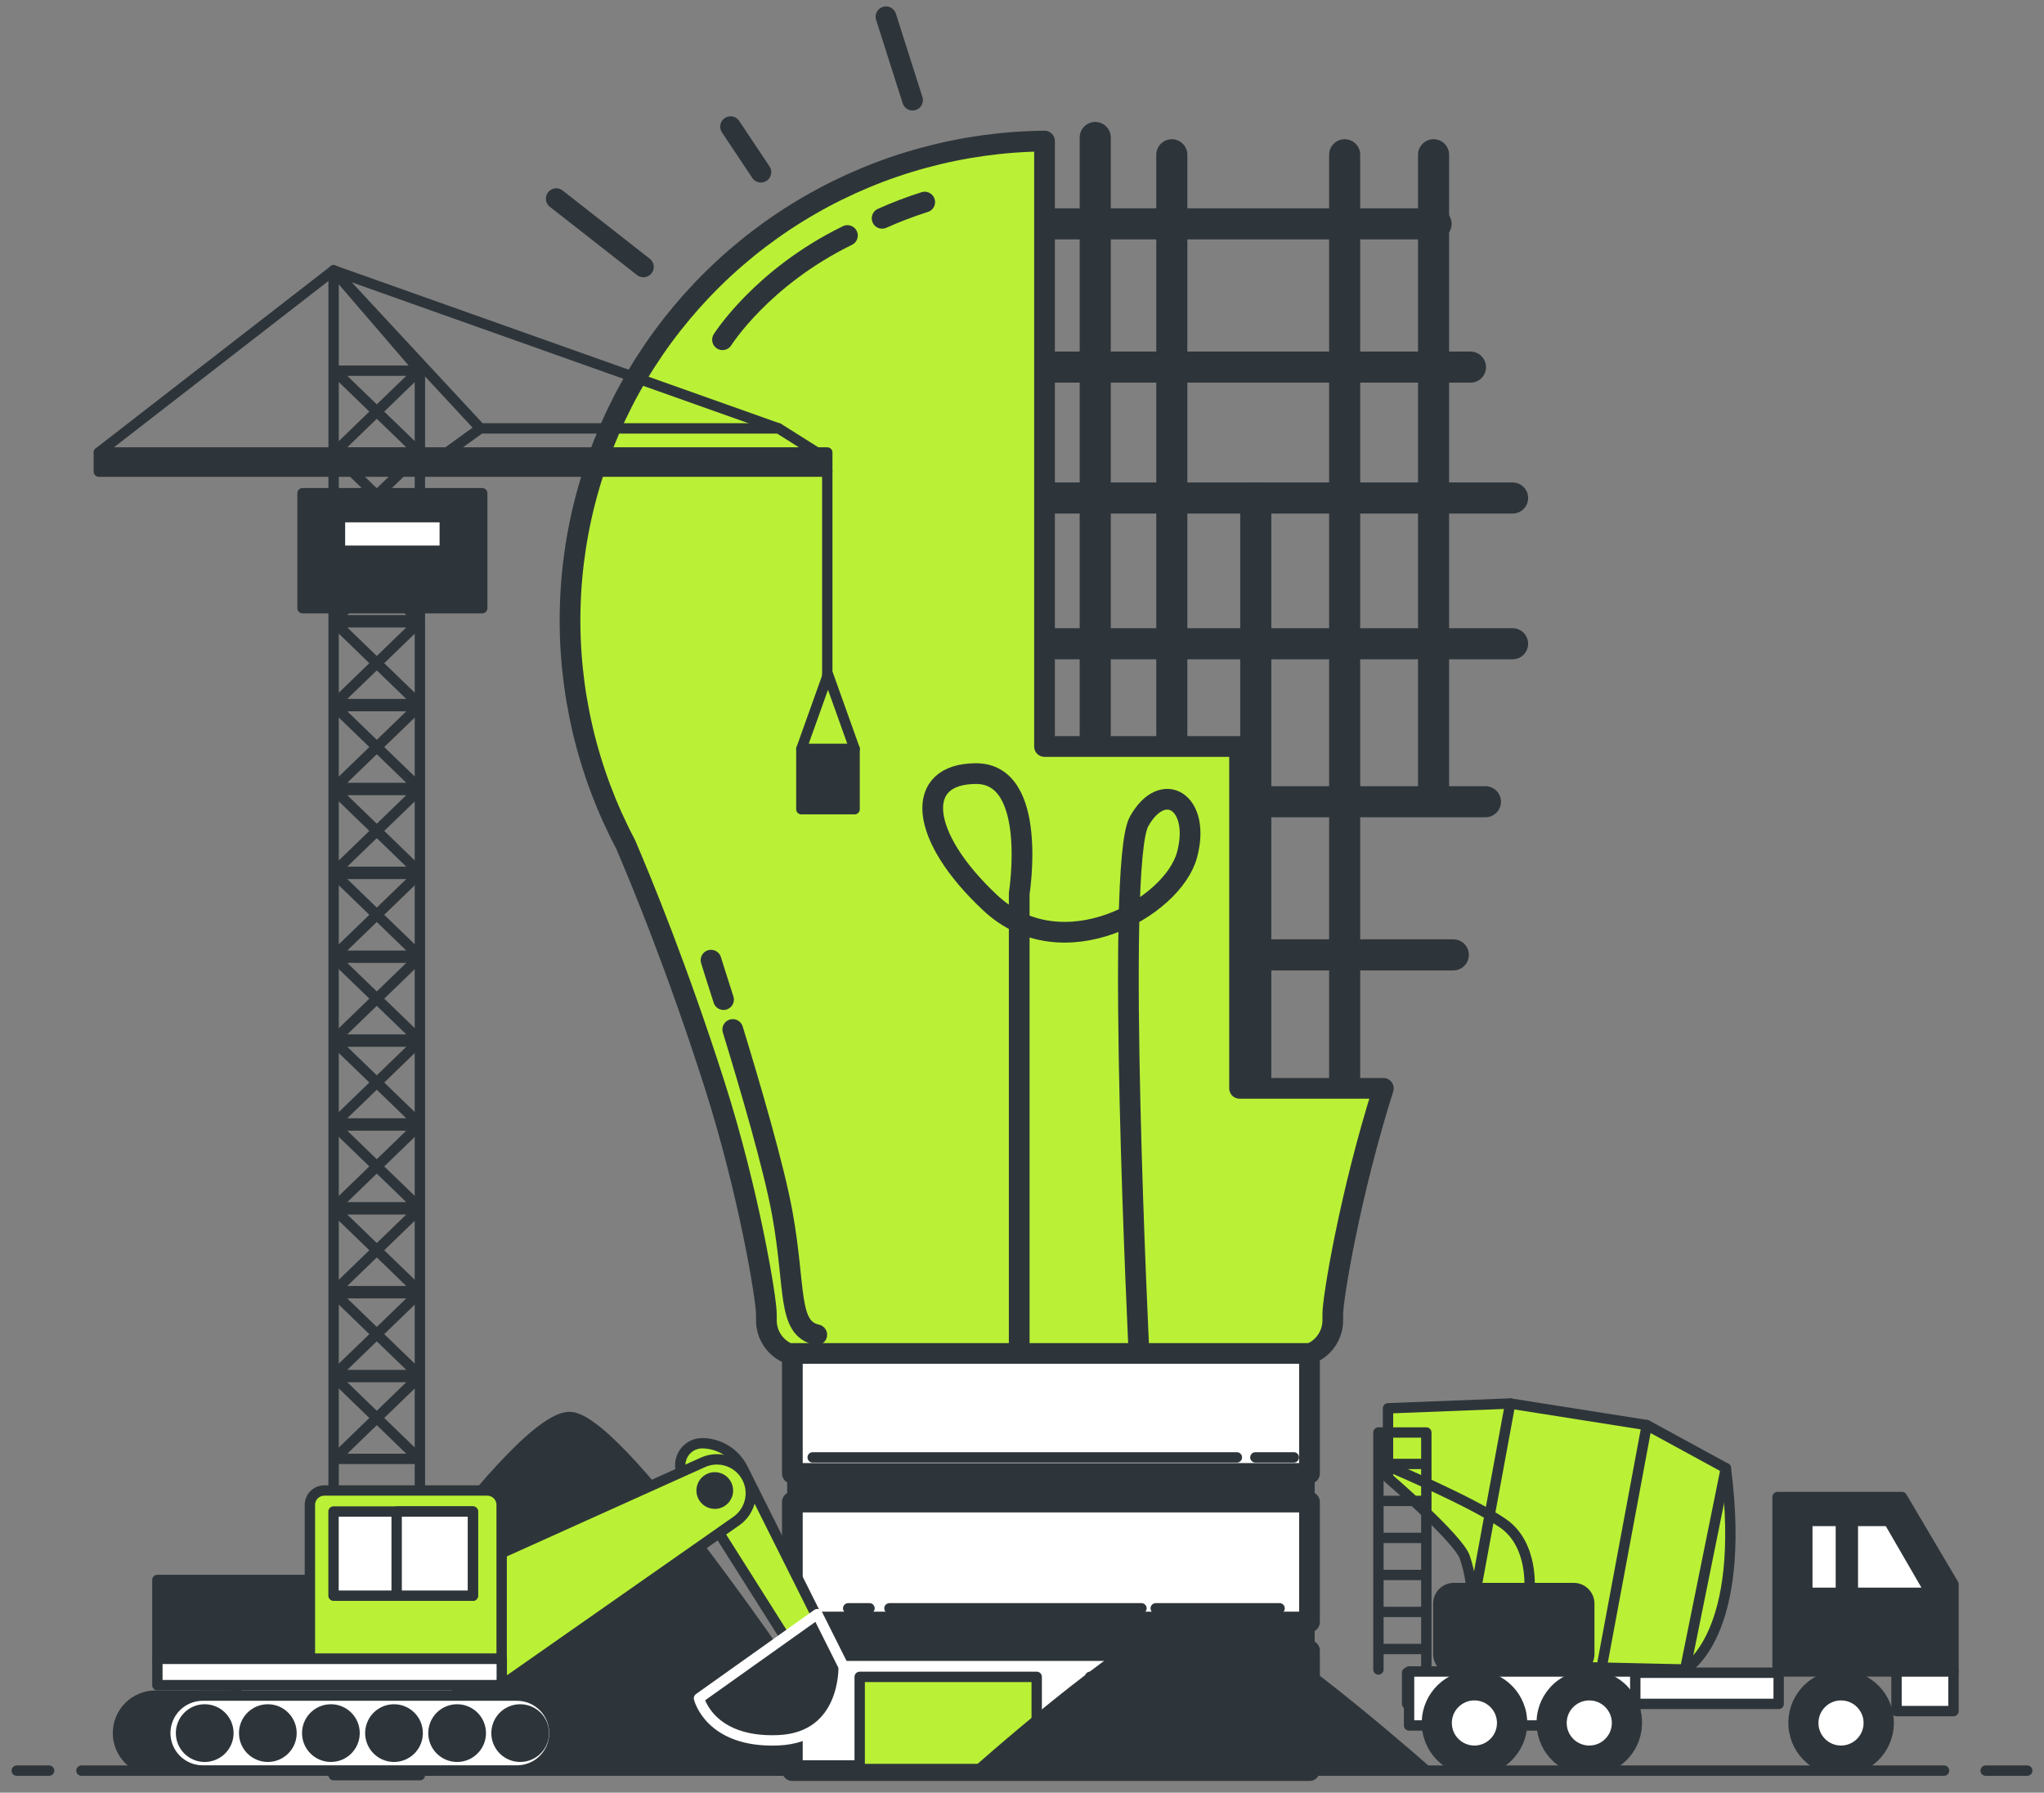 <svg xmlns="http://www.w3.org/2000/svg" width="122" height="107" viewBox="0 0 122 107" fill="none"><rect x="0" y="0" width="122" height="107" fill="#808080" stroke="none"/><path d="M51.106 105.68C48.5 101.712 37.376 85.03 34.121 84.584C30.948 84.149 19.676 101.017 16.627 105.68H51.106Z" fill="#2E353A" stroke="#2E353A" stroke-width="0.619" stroke-linecap="round" stroke-linejoin="round"></path><path d="M65.371 8.206V46.676" stroke="#2E353A" stroke-width="1.856" stroke-linecap="round" stroke-linejoin="round"></path><path d="M69.942 9.237V46.675" stroke="#2E353A" stroke-width="1.856" stroke-linecap="round" stroke-linejoin="round"></path><path d="M74.953 29.724V65.985" stroke="#2E353A" stroke-width="1.856" stroke-linecap="round" stroke-linejoin="round"></path><path d="M80.259 9.237V65.985" stroke="#2E353A" stroke-width="1.856" stroke-linecap="round" stroke-linejoin="round"></path><path d="M85.565 9.237V47.707" stroke="#2E353A" stroke-width="1.856" stroke-linecap="round" stroke-linejoin="round"></path><path d="M61.392 13.361H85.714" stroke="#2E353A" stroke-width="1.856" stroke-linecap="round" stroke-linejoin="round"></path><path d="M61.392 21.912H87.768" stroke="#2E353A" stroke-width="1.856" stroke-linecap="round" stroke-linejoin="round"></path><path d="M60.951 29.724H90.282" stroke="#2E353A" stroke-width="1.856" stroke-linecap="round" stroke-linejoin="round"></path><path d="M60.508 38.423H90.282" stroke="#2E353A" stroke-width="1.856" stroke-linecap="round" stroke-linejoin="round"></path><path d="M66.109 47.853H88.66" stroke="#2E353A" stroke-width="1.856" stroke-linecap="round" stroke-linejoin="round"></path><path d="M72.004 56.993H86.744" stroke="#2E353A" stroke-width="1.856" stroke-linecap="round" stroke-linejoin="round"></path><path d="M33.2 11.857L38.403 15.931" stroke="#2E353A" stroke-width="1.237" stroke-linecap="round" stroke-linejoin="round"></path><path d="M43.606 7.561L45.416 10.276" stroke="#2E353A" stroke-width="1.237" stroke-linecap="round" stroke-linejoin="round"></path><path d="M52.882 1L54.467 5.977" stroke="#2E353A" stroke-width="1.237" stroke-linecap="round" stroke-linejoin="round"></path><path d="M82.567 64.959H73.986V44.556H62.344V8.42C57.438 8.468 52.626 9.778 48.372 12.223C44.118 14.668 40.565 18.167 38.053 22.382C35.542 26.598 34.157 31.388 34.032 36.293C33.907 41.198 35.046 46.053 37.339 50.391C38.271 52.562 40.462 57.879 42.656 64.756C44.684 71.103 45.743 77.485 45.743 78.449C45.743 78.543 45.743 78.64 45.743 78.735C45.733 79.022 45.781 79.308 45.883 79.576C45.986 79.844 46.142 80.088 46.341 80.295C46.541 80.501 46.78 80.666 47.044 80.778C47.308 80.89 47.592 80.948 47.879 80.949H77.413C77.7 80.948 77.984 80.89 78.248 80.777C78.512 80.665 78.751 80.5 78.95 80.294C79.149 80.087 79.305 79.843 79.408 79.575C79.511 79.307 79.559 79.022 79.55 78.735C79.55 78.632 79.55 78.534 79.55 78.449C79.544 77.496 80.582 71.237 82.567 64.959Z" fill="#BAF136" stroke="#2E353A" stroke-width="1.237" stroke-linecap="round" stroke-linejoin="round"></path><path d="M52.65 13.031C53.478 12.658 54.327 12.335 55.193 12.062" stroke="#2E353A" stroke-width="1.237" stroke-linecap="round" stroke-linejoin="round"></path><path d="M43.125 20.278C43.125 20.278 45.456 16.56 50.58 14.057" stroke="#2E353A" stroke-width="1.237" stroke-linecap="round" stroke-linejoin="round"></path><path d="M43.737 61.447C44.798 64.914 46.203 69.717 46.689 72.4C47.513 76.925 46.975 79.265 48.749 79.668" stroke="#2E353A" stroke-width="1.237" stroke-linecap="round" stroke-linejoin="round"></path><path d="M42.439 57.309C42.439 57.309 42.725 58.239 43.185 59.663" stroke="#2E353A" stroke-width="1.237" stroke-linecap="round" stroke-linejoin="round"></path><path d="M60.834 80.671V53.325C60.834 53.325 61.978 46.174 58.26 46.174C54.541 46.174 54.827 49.893 59.118 53.898C63.409 57.902 69.988 54.184 70.846 51.037C71.704 47.891 69.415 46.46 67.985 49.035C66.555 51.609 67.985 80.785 67.985 80.785" stroke="#2E353A" stroke-width="1.237" stroke-linecap="round" stroke-linejoin="round"></path><path d="M78.16 80.783H47.293V87.946H78.16V80.783Z" fill="white" stroke="#2E353A" stroke-width="1.237" stroke-linecap="round" stroke-linejoin="round"></path><path d="M78.16 89.651H47.293V96.813H78.16V89.651Z" fill="white" stroke="#2E353A" stroke-width="1.237" stroke-linecap="round" stroke-linejoin="round"></path><path d="M78.16 87.945H47.293V89.65H78.16V87.945Z" fill="#2E353A" stroke="#2E353A" stroke-width="0.619" stroke-linecap="round" stroke-linejoin="round"></path><path d="M78.16 98.518H47.293V105.681H78.16V98.518Z" fill="white" stroke="#2E353A" stroke-width="1.237" stroke-linecap="round" stroke-linejoin="round"></path><path d="M74.93 86.987H77.224" stroke="#2E353A" stroke-width="0.619" stroke-linecap="round" stroke-linejoin="round"></path><path d="M48.506 86.987H73.826" stroke="#2E353A" stroke-width="0.619" stroke-linecap="round" stroke-linejoin="round"></path><path d="M68.981 95.995H76.375" stroke="#2E353A" stroke-width="0.619" stroke-linecap="round" stroke-linejoin="round"></path><path d="M53.088 95.995H68.131" stroke="#2E353A" stroke-width="0.619" stroke-linecap="round" stroke-linejoin="round"></path><path d="M50.625 95.995H51.898" stroke="#2E353A" stroke-width="0.619" stroke-linecap="round" stroke-linejoin="round"></path><path d="M78.16 96.813H47.293V98.518H78.16V96.813Z" fill="#2E353A" stroke="#2E353A" stroke-width="0.619" stroke-linecap="round" stroke-linejoin="round"></path><path d="M61.878 100.087H51.312V105.588H61.878V100.087Z" fill="#BAF136" stroke="#2E353A" stroke-width="0.619" stroke-linecap="round" stroke-linejoin="round"></path><path d="M75.628 100.087H65.062V105.588H75.628V100.087Z" fill="#BAF136" stroke="#2E353A" stroke-width="0.619" stroke-linecap="round" stroke-linejoin="round"></path><path d="M85.133 105.682C83.108 103.906 74.461 96.437 71.944 96.243C69.478 96.045 60.725 103.6 58.357 105.682H85.133Z" fill="#2E353A" stroke="#2E353A" stroke-width="0.619" stroke-linecap="round" stroke-linejoin="round"></path><path d="M118.517 105.683H121" stroke="#2E353A" stroke-width="0.619" stroke-linecap="round" stroke-linejoin="round"></path><path d="M4.862 105.683H116.034" stroke="#2E353A" stroke-width="0.619" stroke-linecap="round" stroke-linejoin="round"></path><path d="M1 105.683H2.931" stroke="#2E353A" stroke-width="0.619" stroke-linecap="round" stroke-linejoin="round"></path><path d="M113.52 89.353H106.097V99.764H109.172H113.52H116.598V94.558L113.52 89.353Z" fill="#2E353A" stroke="#2E353A" stroke-width="0.619" stroke-linecap="round" stroke-linejoin="round"></path><path d="M116.598 99.765H113.197V102.13H116.598V99.765Z" fill="white" stroke="#2E353A" stroke-width="0.619" stroke-linecap="round" stroke-linejoin="round"></path><path d="M100.58 99.647C100.58 99.647 104.298 97.645 103.011 87.633L98.291 85.059L90.139 83.772L82.845 84.058V88.205C82.845 88.205 86.993 91.781 87.422 92.925C87.691 93.708 87.835 94.528 87.851 95.356V99.361L100.58 99.647Z" fill="#BAF136" stroke="#2E353A" stroke-width="0.619" stroke-linecap="round" stroke-linejoin="round"></path><path d="M103.011 87.632L100.58 99.646" stroke="#2E353A" stroke-width="0.619" stroke-linecap="round" stroke-linejoin="round"></path><path d="M98.291 85.059L95.574 99.647" stroke="#2E353A" stroke-width="0.619" stroke-linecap="round" stroke-linejoin="round"></path><path d="M90.139 83.772L88.137 94.641" stroke="#2E353A" stroke-width="0.619" stroke-linecap="round" stroke-linejoin="round"></path><path d="M83.131 87.632C83.131 87.632 87.851 89.635 89.71 90.922C91.569 92.209 91.283 94.927 91.283 94.927" stroke="#2E353A" stroke-width="0.619" stroke-linecap="round" stroke-linejoin="round"></path><path d="M106.163 99.84H83.986V101.699H106.163V99.84Z" fill="white" stroke="#2E353A" stroke-width="0.619" stroke-linecap="round" stroke-linejoin="round"></path><path d="M110.591 95.071H115.222L112.736 90.781H110.591V95.071Z" fill="white" stroke="#2E353A" stroke-width="0.619" stroke-linecap="round" stroke-linejoin="round"></path><path d="M109.876 90.781H107.874V95.071H109.876V90.781Z" fill="white" stroke="#2E353A" stroke-width="0.619" stroke-linecap="round" stroke-linejoin="round"></path><path d="M97.605 99.765H84.103V102.988H97.605V99.765Z" fill="white" stroke="#2E353A" stroke-width="0.619" stroke-linecap="round" stroke-linejoin="round"></path><path d="M110.395 105.626C111.938 105.347 112.964 103.87 112.685 102.326C112.406 100.782 110.928 99.757 109.385 100.036C107.841 100.315 106.816 101.792 107.095 103.336C107.373 104.88 108.851 105.905 110.395 105.626Z" fill="#2E353A" stroke="#2E353A" stroke-width="0.619" stroke-linecap="round" stroke-linejoin="round"></path><path d="M109.884 104.495C110.799 104.495 111.541 103.754 111.541 102.839C111.541 101.925 110.799 101.183 109.884 101.183C108.97 101.183 108.228 101.925 108.228 102.839C108.228 103.754 108.97 104.495 109.884 104.495Z" fill="white" stroke="#2E353A" stroke-width="0.619" stroke-linecap="round" stroke-linejoin="round"></path><path d="M88.503 105.632C90.048 105.359 91.079 103.885 90.805 102.34C90.531 100.795 89.058 99.765 87.513 100.038C85.968 100.312 84.938 101.786 85.211 103.33C85.485 104.875 86.959 105.906 88.503 105.632Z" fill="#2E353A" stroke="#2E353A" stroke-width="0.619" stroke-linecap="round" stroke-linejoin="round"></path><path d="M88.002 104.495C88.917 104.495 89.659 103.754 89.659 102.839C89.659 101.925 88.917 101.183 88.002 101.183C87.088 101.183 86.346 101.925 86.346 102.839C86.346 103.754 87.088 104.495 88.002 104.495Z" fill="white" stroke="#2E353A" stroke-width="0.619" stroke-linecap="round" stroke-linejoin="round"></path><path d="M96.781 104.921C97.936 103.859 98.013 102.063 96.952 100.907C95.891 99.752 94.094 99.675 92.939 100.736C91.783 101.797 91.707 103.594 92.768 104.749C93.829 105.905 95.626 105.982 96.781 104.921Z" fill="#2E353A" stroke="#2E353A" stroke-width="0.619" stroke-linecap="round" stroke-linejoin="round"></path><path d="M94.859 104.495C95.773 104.495 96.515 103.754 96.515 102.839C96.515 101.925 95.773 101.183 94.859 101.183C93.944 101.183 93.202 101.925 93.202 102.839C93.202 103.754 93.944 104.495 94.859 104.495Z" fill="white" stroke="#2E353A" stroke-width="0.619" stroke-linecap="round" stroke-linejoin="round"></path><path d="M93.929 94.785H86.778C86.265 94.785 85.848 95.201 85.848 95.715V98.718C85.848 99.231 86.265 99.648 86.778 99.648H93.929C94.442 99.648 94.859 99.231 94.859 98.718V95.715C94.859 95.201 94.442 94.785 93.929 94.785Z" fill="#2E353A" stroke="#2E353A" stroke-width="0.619" stroke-linecap="round" stroke-linejoin="round"></path><path d="M82.273 99.646V85.501H85.133V99.646" stroke="#2E353A" stroke-width="0.619" stroke-linecap="round" stroke-linejoin="round"></path><path d="M82.293 87.377H85.102" stroke="#2E353A" stroke-width="0.619" stroke-linecap="round" stroke-linejoin="round"></path><path d="M82.293 89.584H85.102" stroke="#2E353A" stroke-width="0.619" stroke-linecap="round" stroke-linejoin="round"></path><path d="M82.293 91.793H85.102" stroke="#2E353A" stroke-width="0.619" stroke-linecap="round" stroke-linejoin="round"></path><path d="M82.293 94.004H85.102" stroke="#2E353A" stroke-width="0.619" stroke-linecap="round" stroke-linejoin="round"></path><path d="M82.293 96.21H85.102" stroke="#2E353A" stroke-width="0.619" stroke-linecap="round" stroke-linejoin="round"></path><path d="M82.293 98.422H85.102" stroke="#2E353A" stroke-width="0.619" stroke-linecap="round" stroke-linejoin="round"></path><path d="M25.062 105.955H19.913V16.138L25.062 22.125V105.955Z" stroke="#2E353A" stroke-width="0.619" stroke-linecap="round" stroke-linejoin="round"></path><path d="M19.965 87.076H25.013L19.965 82.193H25.013L19.965 87.076Z" stroke="#2E353A" stroke-width="0.619" stroke-linecap="round" stroke-linejoin="round"></path><path d="M19.965 82.071H25.013L19.965 77.189H25.013L19.965 82.071Z" stroke="#2E353A" stroke-width="0.619" stroke-linecap="round" stroke-linejoin="round"></path><path d="M19.965 77.065H25.013L19.965 72.182H25.013L19.965 77.065Z" stroke="#2E353A" stroke-width="0.619" stroke-linecap="round" stroke-linejoin="round"></path><path d="M19.965 72.06H25.013L19.965 67.178H25.013L19.965 72.06Z" stroke="#2E353A" stroke-width="0.619" stroke-linecap="round" stroke-linejoin="round"></path><path d="M19.965 67.054H25.013L19.965 62.171H25.013L19.965 67.054Z" stroke="#2E353A" stroke-width="0.619" stroke-linecap="round" stroke-linejoin="round"></path><path d="M19.965 62.047H25.013L19.965 57.164H25.013L19.965 62.047Z" stroke="#2E353A" stroke-width="0.619" stroke-linecap="round" stroke-linejoin="round"></path><path d="M19.965 57.043H25.013L19.965 52.16H25.013L19.965 57.043Z" stroke="#2E353A" stroke-width="0.619" stroke-linecap="round" stroke-linejoin="round"></path><path d="M19.965 52.036H25.013L19.965 47.153H25.013L19.965 52.036Z" stroke="#2E353A" stroke-width="0.619" stroke-linecap="round" stroke-linejoin="round"></path><path d="M19.965 47.029H25.013L19.965 42.147H25.013L19.965 47.029Z" stroke="#2E353A" stroke-width="0.619" stroke-linecap="round" stroke-linejoin="round"></path><path d="M19.965 42.025H25.013L19.965 37.142H25.013L19.965 42.025Z" stroke="#2E353A" stroke-width="0.619" stroke-linecap="round" stroke-linejoin="round"></path><path d="M19.965 37.019H25.013L19.965 32.136H25.013L19.965 37.019Z" stroke="#2E353A" stroke-width="0.619" stroke-linecap="round" stroke-linejoin="round"></path><path d="M19.965 32.012H25.013L19.965 27.129H25.013L19.965 32.012Z" stroke="#2E353A" stroke-width="0.619" stroke-linecap="round" stroke-linejoin="round"></path><path d="M19.965 27.008H25.013L19.965 22.125H25.013L19.965 27.008Z" stroke="#2E353A" stroke-width="0.619" stroke-linecap="round" stroke-linejoin="round"></path><path d="M48.966 27.14L46.472 25.57H28.672L26.498 27.14H48.966Z" stroke="#2E353A" stroke-width="0.619" stroke-linecap="round" stroke-linejoin="round"></path><path d="M49.378 27.008H5.9V28.152H49.378V27.008Z" fill="#2E353A" stroke="#2E353A" stroke-width="0.619" stroke-linecap="round" stroke-linejoin="round"></path><path d="M46.472 25.572L19.913 16.138L28.672 25.572" stroke="#2E353A" stroke-width="0.619" stroke-linecap="round" stroke-linejoin="round"></path><path d="M19.916 16.138L5.9 27.007" stroke="#2E353A" stroke-width="0.619" stroke-linecap="round" stroke-linejoin="round"></path><path d="M28.783 29.438H18.057V36.303H28.783V29.438Z" fill="#2E353A" stroke="#2E353A" stroke-width="0.619" stroke-linecap="round" stroke-linejoin="round"></path><path d="M26.547 30.868H20.291V32.871H26.547V30.868Z" fill="white" stroke="#2E353A" stroke-width="0.619" stroke-linecap="round" stroke-linejoin="round"></path><path d="M49.378 28.151V40.485" stroke="#2E353A" stroke-width="0.619" stroke-linecap="round" stroke-linejoin="round"></path><path d="M51.008 44.699H47.831V48.3H51.008V44.699Z" fill="#2E353A" stroke="#2E353A" stroke-width="0.619" stroke-linecap="round" stroke-linejoin="round"></path><path d="M47.831 44.7L49.421 40.252L51.011 44.7" stroke="#2E353A" stroke-width="0.619" stroke-linecap="round" stroke-linejoin="round"></path><path d="M40.806 88.158L47.67 99.01L49.387 97.754L44.335 87.651C44.108 87.197 43.759 86.815 43.327 86.549C42.895 86.282 42.397 86.141 41.89 86.141C41.657 86.145 41.429 86.212 41.23 86.333C41.031 86.455 40.868 86.627 40.757 86.832C40.647 87.037 40.593 87.269 40.602 87.501C40.61 87.734 40.681 87.961 40.806 88.158Z" fill="#BAF136" stroke="#2E353A" stroke-width="0.619" stroke-linecap="round" stroke-linejoin="round"></path><path d="M48.783 96.342L41.721 101.365C41.721 101.365 42.35 104.031 46.429 103.873C50.508 103.716 50.354 99.48 50.354 99.48L48.783 96.342Z" fill="#2E353A" stroke="white" stroke-width="0.619" stroke-linecap="round" stroke-linejoin="round"></path><path d="M29.166 93.047L41.958 87.283C42.38 87.093 42.854 87.053 43.302 87.171C43.749 87.288 44.143 87.554 44.418 87.927C44.579 88.144 44.694 88.391 44.758 88.654C44.821 88.916 44.831 89.189 44.788 89.456C44.744 89.722 44.647 89.978 44.503 90.206C44.359 90.435 44.171 90.632 43.949 90.787L29.953 100.584L29.166 93.047Z" fill="#BAF136" stroke="#2E353A" stroke-width="0.619" stroke-linecap="round" stroke-linejoin="round"></path><path d="M27.284 100.108H14.101V102.147H27.284V100.108Z" fill="white" stroke="#2E353A" stroke-width="0.619" stroke-linecap="round" stroke-linejoin="round"></path><path d="M20.849 94.301H9.393V99.009H20.849V94.301Z" fill="#2E353A" stroke="#2E353A" stroke-width="0.619" stroke-linecap="round" stroke-linejoin="round"></path><path d="M19.358 88.963H29.084C29.311 88.963 29.529 89.054 29.69 89.215C29.851 89.376 29.942 89.594 29.942 89.821V99.003H18.497V89.821C18.497 89.708 18.519 89.597 18.563 89.492C18.606 89.388 18.669 89.293 18.749 89.214C18.829 89.134 18.924 89.071 19.029 89.028C19.133 88.985 19.245 88.963 19.358 88.963Z" fill="#BAF136" stroke="#2E353A" stroke-width="0.619" stroke-linecap="round" stroke-linejoin="round"></path><path d="M9.275 105.676H28.031C28.623 105.676 29.192 105.44 29.611 105.021C30.03 104.603 30.265 104.034 30.265 103.442C30.265 102.849 30.03 102.281 29.611 101.861C29.192 101.442 28.624 101.206 28.031 101.205H9.275C8.682 101.206 8.114 101.442 7.695 101.861C7.277 102.281 7.041 102.849 7.041 103.442C7.041 104.034 7.277 104.603 7.696 105.021C8.115 105.44 8.683 105.676 9.275 105.676Z" fill="#2E353A" stroke="#2E353A" stroke-width="0.619" stroke-linecap="round" stroke-linejoin="round"></path><path d="M12.101 105.676H30.854C31.447 105.676 32.016 105.441 32.435 105.022C32.854 104.603 33.09 104.035 33.091 103.442C33.091 102.849 32.855 102.28 32.436 101.86C32.016 101.441 31.447 101.205 30.854 101.205H12.101C11.508 101.205 10.939 101.441 10.52 101.86C10.1 102.28 9.864 102.849 9.864 103.442C9.865 104.035 10.101 104.603 10.521 105.022C10.94 105.441 11.509 105.676 12.101 105.676Z" fill="white" stroke="#2E353A" stroke-width="0.619" stroke-linecap="round" stroke-linejoin="round"></path><path d="M29.95 99.011H9.393V100.581H29.95V99.011Z" fill="white" stroke="#2E353A" stroke-width="0.619" stroke-linecap="round" stroke-linejoin="round"></path><path d="M13.632 103.443C13.632 103.722 13.549 103.995 13.393 104.228C13.238 104.46 13.017 104.641 12.759 104.748C12.501 104.855 12.217 104.883 11.943 104.829C11.669 104.774 11.417 104.64 11.219 104.442C11.022 104.244 10.887 103.993 10.833 103.718C10.778 103.444 10.806 103.16 10.913 102.902C11.02 102.644 11.201 102.423 11.433 102.268C11.666 102.113 11.939 102.03 12.219 102.03C12.593 102.03 12.953 102.179 13.218 102.444C13.483 102.709 13.632 103.068 13.632 103.443Z" fill="#2E353A" stroke="#2E353A" stroke-width="0.619" stroke-linecap="round" stroke-linejoin="round"></path><path d="M15.986 104.856C16.766 104.856 17.399 104.223 17.399 103.443C17.399 102.662 16.766 102.03 15.986 102.03C15.205 102.03 14.573 102.662 14.573 103.443C14.573 104.223 15.205 104.856 15.986 104.856Z" fill="#2E353A" stroke="#2E353A" stroke-width="0.619" stroke-linecap="round" stroke-linejoin="round"></path><path d="M19.75 104.856C20.53 104.856 21.163 104.223 21.163 103.443C21.163 102.662 20.53 102.03 19.75 102.03C18.97 102.03 18.337 102.662 18.337 103.443C18.337 104.223 18.97 104.856 19.75 104.856Z" fill="#2E353A" stroke="#2E353A" stroke-width="0.619" stroke-linecap="round" stroke-linejoin="round"></path><path d="M24.93 103.443C24.93 103.722 24.848 103.995 24.692 104.228C24.537 104.46 24.316 104.641 24.058 104.748C23.8 104.855 23.516 104.883 23.242 104.829C22.968 104.774 22.716 104.64 22.518 104.442C22.32 104.244 22.186 103.993 22.131 103.718C22.077 103.444 22.105 103.16 22.212 102.902C22.319 102.644 22.5 102.423 22.732 102.268C22.965 102.113 23.238 102.03 23.517 102.03C23.892 102.03 24.252 102.179 24.517 102.444C24.782 102.709 24.93 103.068 24.93 103.443Z" fill="#2E353A" stroke="#2E353A" stroke-width="0.619" stroke-linecap="round" stroke-linejoin="round"></path><path d="M28.697 103.443C28.697 103.722 28.615 103.995 28.459 104.228C28.304 104.46 28.083 104.641 27.825 104.748C27.567 104.855 27.283 104.883 27.009 104.829C26.735 104.774 26.483 104.64 26.285 104.442C26.088 104.244 25.953 103.993 25.898 103.718C25.844 103.444 25.872 103.16 25.979 102.902C26.086 102.644 26.267 102.423 26.499 102.268C26.732 102.113 27.005 102.03 27.284 102.03C27.659 102.03 28.019 102.179 28.284 102.444C28.549 102.709 28.697 103.068 28.697 103.443Z" fill="#2E353A" stroke="#2E353A" stroke-width="0.619" stroke-linecap="round" stroke-linejoin="round"></path><path d="M32.462 103.443C32.462 103.722 32.379 103.996 32.223 104.228C32.068 104.461 31.847 104.642 31.589 104.748C31.33 104.855 31.046 104.883 30.772 104.828C30.498 104.774 30.246 104.639 30.048 104.441C29.851 104.243 29.716 103.991 29.662 103.717C29.608 103.442 29.637 103.158 29.744 102.9C29.851 102.642 30.033 102.421 30.266 102.266C30.498 102.112 30.772 102.029 31.051 102.03C31.237 102.03 31.42 102.066 31.592 102.137C31.763 102.208 31.919 102.312 32.05 102.444C32.181 102.575 32.284 102.731 32.355 102.902C32.426 103.074 32.462 103.257 32.462 103.443Z" fill="#2E353A" stroke="#2E353A" stroke-width="0.619" stroke-linecap="round" stroke-linejoin="round"></path><path d="M43.449 88.964C43.449 88.808 43.402 88.656 43.316 88.527C43.229 88.397 43.106 88.296 42.962 88.237C42.818 88.178 42.66 88.162 42.507 88.193C42.355 88.223 42.215 88.299 42.105 88.409C41.995 88.519 41.92 88.66 41.89 88.812C41.86 88.965 41.876 89.123 41.936 89.267C41.996 89.411 42.097 89.533 42.227 89.62C42.357 89.706 42.509 89.751 42.665 89.751C42.768 89.751 42.87 89.73 42.965 89.691C43.061 89.651 43.147 89.593 43.22 89.52C43.293 89.447 43.35 89.36 43.39 89.265C43.429 89.169 43.449 89.067 43.449 88.964Z" fill="#2E353A" stroke="#2E353A" stroke-width="0.619" stroke-linecap="round" stroke-linejoin="round"></path><path d="M28.225 90.219H19.907V95.241H28.225V90.219Z" fill="white" stroke="#2E353A" stroke-width="0.619" stroke-linecap="round" stroke-linejoin="round"></path><path d="M28.226 90.219H23.675V95.241H28.226V90.219Z" fill="white" stroke="#2E353A" stroke-width="0.619" stroke-linecap="round" stroke-linejoin="round"></path></svg>